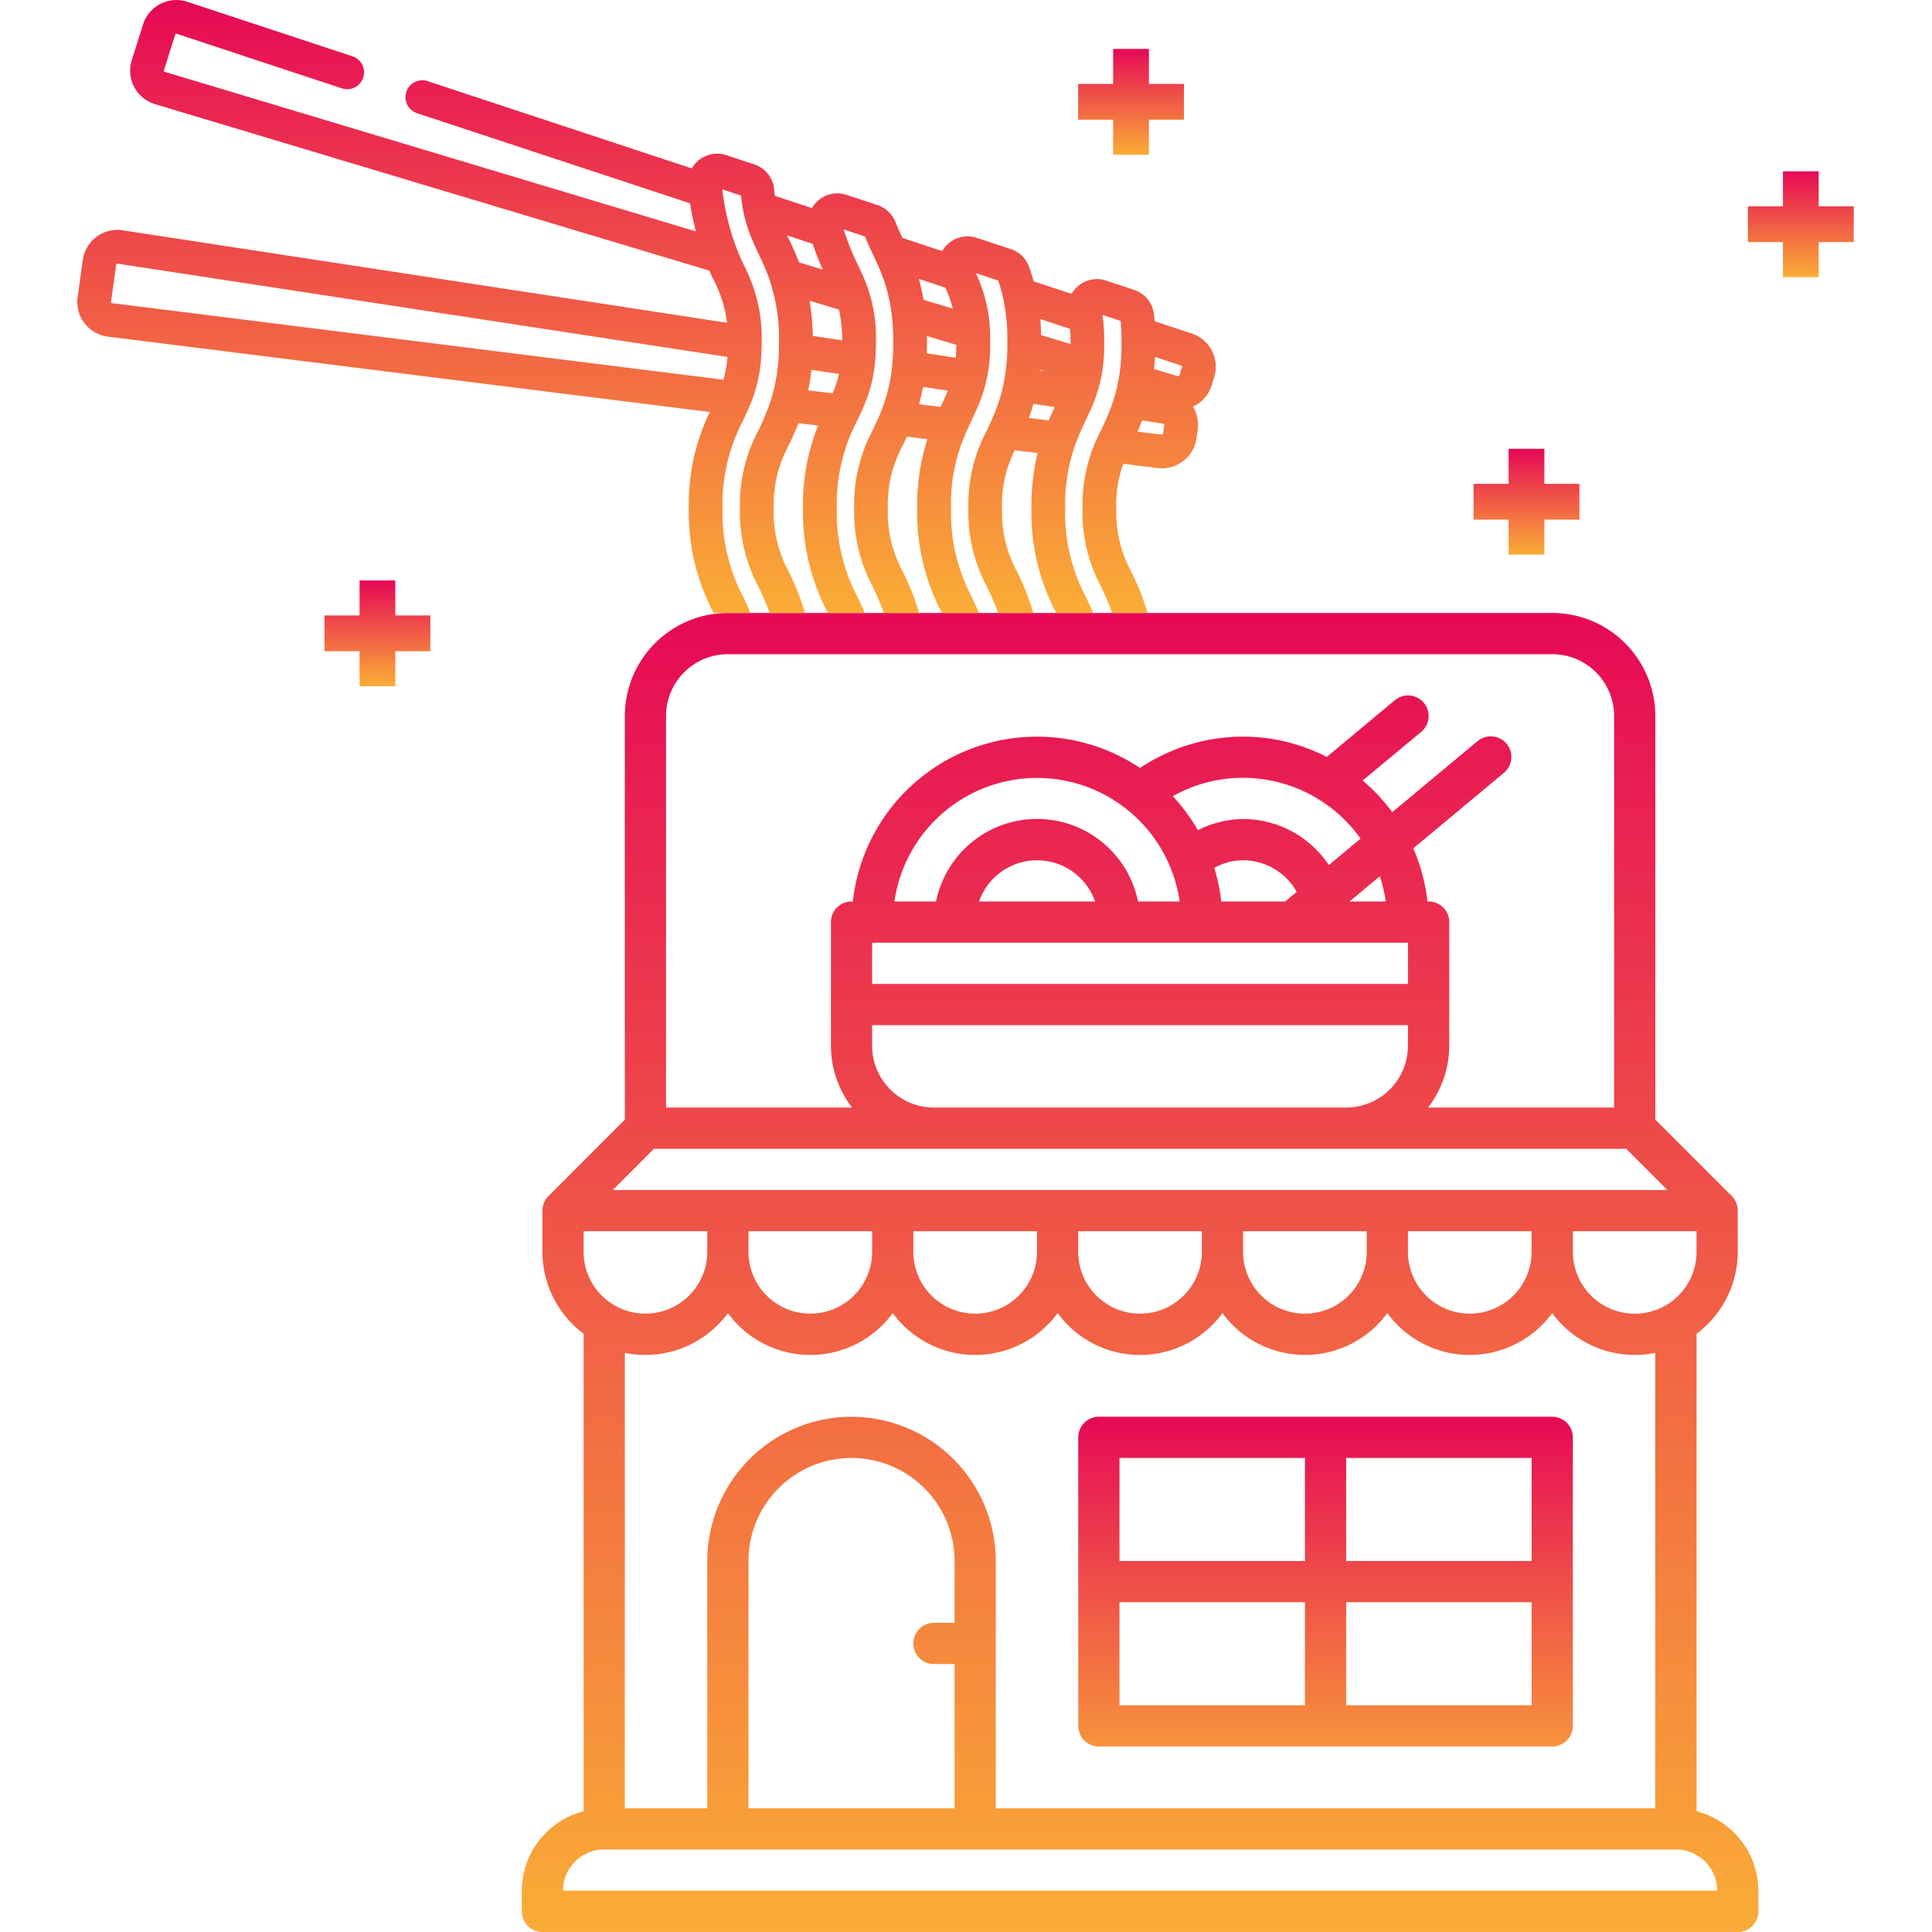 <?xml version="1.0" encoding="UTF-8"?>
<svg xmlns="http://www.w3.org/2000/svg" xmlns:xlink="http://www.w3.org/1999/xlink" width="150" height="150" viewBox="0 0 150 150">
  <defs>
    <linearGradient id="linear-gradient" x1="0.5" y1="1.001" x2="0.5" gradientUnits="objectBoundingBox">
      <stop offset="0" stop-color="#faad36"></stop>
      <stop offset="1" stop-color="#e60856"></stop>
    </linearGradient>
    <clipPath id="clip-path">
      <rect id="Rectangle_18113" data-name="Rectangle 18113" width="150" height="150" transform="translate(12815 2556)" fill="url(#linear-gradient)"></rect>
    </clipPath>
  </defs>
  <g id="Marugame_Udon" data-name="Marugame Udon" transform="translate(-12815 -2556)" clip-path="url(#clip-path)">
    <g id="Group_34794" data-name="Group 34794" transform="translate(-341.754 11.242)">
      <g id="_023-fast-food-2" data-name="023-fast-food-2" transform="translate(13197.266 2592.349)">
        <path id="Path_38019" data-name="Path 38019" d="M93.208,93.035V55.963a7.964,7.964,0,0,0,3.2-6.359V46.4a1.6,1.6,0,0,0-.469-1.131l-5.932-5.932V8a8.01,8.01,0,0,0-8-8H18a8.01,8.01,0,0,0-8,8v31.34L4.069,45.273A1.6,1.6,0,0,0,3.6,46.4v3.2a7.964,7.964,0,0,0,3.2,6.359V93.035A6.4,6.4,0,0,0,2,99.209v1.6a1.6,1.6,0,0,0,1.6,1.6H96.408a1.6,1.6,0,0,0,1.6-1.6v-1.6A6.4,6.4,0,0,0,93.208,93.035Zm0-43.431a4.8,4.8,0,1,1-9.6,0V48h9.6ZM27.6,62.406a11.214,11.214,0,0,0-11.2,11.2v19.2H10V57.445a7.94,7.94,0,0,0,8-3.088,7.927,7.927,0,0,0,12.8,0,7.927,7.927,0,0,0,12.8,0,7.927,7.927,0,0,0,12.8,0,7.927,7.927,0,0,0,12.8,0,7.927,7.927,0,0,0,12.8,0,7.94,7.94,0,0,0,8,3.088V92.808H38.8v-19.2a11.214,11.214,0,0,0-11.2-11.2Zm6.4,19.2h1.6v11.2h-16v-19.2a8,8,0,1,1,16,0v4.8H34a1.6,1.6,0,1,0,0,3.2Zm-14.4-32V48h9.6v1.6a4.8,4.8,0,0,1-9.6,0Zm12.8,0V48H42v1.6a4.8,4.8,0,0,1-9.6,0Zm12.8,0V48h9.6v1.6a4.8,4.8,0,1,1-9.6,0Zm12.8,0V48h9.6v1.6a4.8,4.8,0,1,1-9.6,0Zm12.8,0V48h9.6v1.6a4.8,4.8,0,1,1-9.6,0ZM13.2,8A4.8,4.8,0,0,1,18,3.2H82.007a4.8,4.8,0,0,1,4.8,4.8V38.4H72.365a7.917,7.917,0,0,0,1.642-4.8V24a1.6,1.6,0,0,0-1.6-1.6h-.094a14.257,14.257,0,0,0-1.1-4.124l7.018-5.849a1.6,1.6,0,1,0-2.048-2.458l-6.6,5.5a14.472,14.472,0,0,0-2.3-2.461L71.83,9.23a1.6,1.6,0,0,0,.206-2.253h0a1.6,1.6,0,0,0-2.255-.2l-5.28,4.4A14.286,14.286,0,0,0,58,9.6a14.438,14.438,0,0,0-8,2.435A14.387,14.387,0,0,0,27.7,22.4H27.6A1.6,1.6,0,0,0,26,24v9.6a7.918,7.918,0,0,0,1.642,4.8H13.2Zm16,20.8V25.6h41.6v3.2Zm41.6,3.2v1.6a4.8,4.8,0,0,1-4.8,4.8H34a4.8,4.8,0,0,1-4.8-4.8V32ZM64.66,19.575A8,8,0,0,0,58,16a7.865,7.865,0,0,0-3.509.866,14.423,14.423,0,0,0-1.947-2.64A11.041,11.041,0,0,1,58,12.8a11.188,11.188,0,0,1,9.121,4.72Zm3.956.867a11.1,11.1,0,0,1,.462,1.96H66.265Zm-6.45,1.211-.9.749h-4.96a14.222,14.222,0,0,0-.538-2.61A4.544,4.544,0,0,1,58,19.2,4.784,4.784,0,0,1,62.165,21.653Zm-9.089.749H49.844a8,8,0,0,0-15.681,0H30.931a11.187,11.187,0,0,1,22.146,0Zm-6.561,0H37.5a4.772,4.772,0,0,1,9.012,0ZM12.263,41.6H87.745l3.2,3.2H9.063ZM6.8,48h9.6v1.6a4.8,4.8,0,1,1-9.6,0Zm-1.6,51.2a3.2,3.2,0,0,1,3.2-3.2H91.608a3.2,3.2,0,0,1,3.2,3.2Z" transform="translate(-2)" fill="url(#linear-gradient)"></path>
        <path id="Path_38020" data-name="Path 38020" d="M30.6,64.6H65.8A1.6,1.6,0,0,0,67.4,63V40.6A1.6,1.6,0,0,0,65.8,39H30.6A1.6,1.6,0,0,0,29,40.6V63A1.6,1.6,0,0,0,30.6,64.6ZM49.8,42.2H64.2v8H49.8Zm0,11.2H64.2v8H49.8ZM32.2,42.2H46.6v8H32.2Zm0,11.2H46.6v8H32.2Z" transform="translate(14.204 23.406)" fill="url(#linear-gradient)"></path>
      </g>
      <path id="_008-noodles" data-name="008-noodles" d="M.028,23.072l.4-2.884a2.711,2.711,0,0,1,3.1-2.306l46.922,7.177a9.874,9.874,0,0,0-1.1-3.439c-.089-.188-.18-.391-.272-.607L6.037,8.086A2.71,2.71,0,0,1,4.232,4.675L5.107,1.9A2.711,2.711,0,0,1,8.543.139L21.368,4.374a1.309,1.309,0,0,1-.821,2.486L7.722,2.625a.086.086,0,0,0-.071.005.084.084,0,0,0-.046.054L6.729,5.462a.088.088,0,0,0,.007.071.087.087,0,0,0,.055.045L48.027,17.964c-.018-.066-.033-.134-.05-.2s-.03-.121-.044-.182c-.026-.108-.051-.216-.076-.324l-.045-.206c-.022-.1-.043-.2-.063-.307q-.025-.121-.047-.244c-.017-.093-.034-.185-.051-.278s-.032-.191-.047-.287c-.008-.049-.017-.1-.025-.147l-21.2-7A1.31,1.31,0,0,1,27.2,6.3l20.514,6.776A2.273,2.273,0,0,1,50.4,12.048l2.156.712a2.268,2.268,0,0,1,1.555,1.98c.013.162.029.315.048.464l2.884.953a2.267,2.267,0,0,1,2.685-1.028l2.4.793a2.27,2.27,0,0,1,1.409,1.342c.161.415.35.82.535,1.213l3.08,1.017a2.249,2.249,0,0,1,.268-.374,2.276,2.276,0,0,1,2.419-.653l2.636.871A2.257,2.257,0,0,1,73.9,20.723c.133.367.248.74.352,1.117l2.945.973a2.3,2.3,0,0,1,.475-.578,2.255,2.255,0,0,1,2.213-.449l2.16.714A2.286,2.286,0,0,1,83.6,24.435q.026.25.046.507l2.887.954a2.722,2.722,0,0,1,1.736,3.39l-.2.647a2.7,2.7,0,0,1-1.449,1.639,2.7,2.7,0,0,1,.373,1.781l-.094.672a2.723,2.723,0,0,1-2.687,2.337,2.775,2.775,0,0,1-.335-.02l-2.666-.334a9.434,9.434,0,0,0-.542,3.472,9.667,9.667,0,0,0,1.181,4.939,19.558,19.558,0,0,1,1.25,3.172H49.4l-.059-.126a16.636,16.636,0,0,1-1.859-7.985,16.336,16.336,0,0,1,1.628-7.491L2.376,26.135A2.71,2.71,0,0,1,.028,23.072Zm85.539,6.073.2-.647a.093.093,0,0,0-.059-.115l-2.036-.673c0,.067-.008.131-.012.2,0,.04,0,.081-.008.121-.007.1-.014.191-.022.285a.12.12,0,0,1,0,.016c-.009.107-.017.215-.028.321l1.848.555a.093.093,0,0,0,.115-.061Zm-1.368,4.6a.094.094,0,0,0,.1-.079l.093-.672a.092.092,0,0,0-.077-.1l-1.641-.251c-.005.015-.012.029-.018.045-.047.124-.1.245-.144.364-.008.02-.016.04-.025.06-.054.132-.109.262-.165.388l-.005.013ZM53.8,21.862l0-.006c-.136-.4-.285-.776-.44-1.133,0,0,0,0,0,0-.155-.357-.315-.7-.473-1.033l-.05-.107-.076-.163-.057-.122c-.047-.1-.095-.206-.141-.31l-.019-.042c-.042-.094-.083-.191-.125-.287-.012-.028-.024-.057-.036-.085-.045-.108-.089-.217-.133-.329-.01-.025-.019-.051-.029-.076q-.052-.137-.1-.279c-.012-.036-.025-.072-.038-.109-.038-.111-.075-.225-.111-.341-.013-.042-.025-.085-.038-.128-.026-.089-.051-.18-.076-.271-.012-.045-.024-.09-.036-.136q-.046-.185-.087-.381c0-.019-.009-.036-.013-.056s0-.016,0-.025a12.086,12.086,0,0,1-.188-1.261L50.077,14.7c.021.183.044.366.07.548,0,.03.009.059.013.088.024.159.049.317.077.475.008.044.015.089.023.132.033.182.068.365.107.546l.007.029c.036.169.075.336.116.5l.039.157c.042.165.085.328.13.492l.016.058q.073.252.152.5l.031.1q.086.267.18.531c0,.012.008.024.013.036.067.188.137.375.21.56v.005c.153.387.305.736.449,1.042a12.218,12.218,0,0,1,1.43,6.052c0,.014,0,.027,0,.04v0c0,.152,0,.3-.007.444,0,.095-.007.186-.01.278,0,.054,0,.109-.008.162-.005.106-.012.21-.02.312,0,.024,0,.048-.005.072a11.421,11.421,0,0,1-.438,2.423c0,.008,0,.016-.008.025q-.107.353-.229.677l0,.009c-.213.567-.455,1.084-.7,1.61A14,14,0,0,0,50.1,39.48a14,14,0,0,0,1.609,6.871c.187.4.379.805.557,1.241h1.487a20.7,20.7,0,0,0-.875-2.058,12.221,12.221,0,0,1-1.43-6.053,12.226,12.226,0,0,1,1.43-6.053,18.707,18.707,0,0,0,.987-2.393l0-.007a14.055,14.055,0,0,0,.61-3.865s0,0,0-.005c.005-.194.008-.393.008-.6a14.18,14.18,0,0,0-.692-4.694Zm4.41,25.6A16.637,16.637,0,0,1,56.35,39.48a16.38,16.38,0,0,1,1.168-6.439L56,32.851c-.246.623-.505,1.176-.747,1.691a9.663,9.663,0,0,0-1.181,4.938,9.668,9.668,0,0,0,1.181,4.939A19.5,19.5,0,0,1,56.5,47.591h1.766C58.247,47.548,58.228,47.508,58.208,47.465Zm.434-16.923.027-.064c.025-.059.049-.118.073-.178s.043-.108.064-.162c.035-.091.069-.183.1-.277.008-.023.016-.046.023-.068.079-.238.152-.486.213-.755L57,28.711c0,.016,0,.031-.006.046q-.04.371-.092.717c0,.025-.007.049-.011.074q-.056.364-.125.7c0,.019-.006.039-.01.057ZM57.107,18.935l-1.993-.658.021.044q.044.1.09.193l.027.058c.19.4.39.83.586,1.3l.014.031c.059.143.119.29.178.441l.012.032,1.844.554a17.793,17.793,0,0,1-.78-1.99Zm2.029,5.1-2.277-.684a18.759,18.759,0,0,1,.246,2.726l2.283.349a10.651,10.651,0,0,0-.252-2.391Zm4.1.42,0-.009a12.583,12.583,0,0,0-.8-3.207l-.012-.03c-.058-.146-.117-.289-.177-.428l-.03-.069-.06-.138-.03-.067c-.028-.064-.057-.126-.085-.188l-.02-.043-.072-.157c-.068-.145-.135-.289-.2-.432-.188-.4-.4-.849-.593-1.329l-1.647-.544a17.2,17.2,0,0,0,1.043,2.632l.027.059c.012.025.023.049.035.074.028.058.055.117.083.176l.07.149.049.107c.031.066.061.133.091.2.007.014.014.029.02.044a11.769,11.769,0,0,1,1.083,5.3c0,.548-.023,1.043-.066,1.5v.008s0,.007,0,.01c-.006.065-.014.126-.02.188s-.015.143-.023.212c-.012.09-.024.178-.037.264,0,.031-.009.062-.014.093a10.782,10.782,0,0,1-.7,2.5c-.01.025-.02.05-.03.074s-.025.06-.038.09c-.03.073-.061.145-.092.216l-.018.041c-.117.267-.236.52-.352.766h0l-.042.089a14,14,0,0,0-1.609,6.871,13.994,13.994,0,0,0,1.609,6.871c.188.4.379.805.557,1.241h1.487a20.864,20.864,0,0,0-.875-2.058,12.218,12.218,0,0,1-1.431-6.053,12.224,12.224,0,0,1,1.43-6.053c.217-.461.436-.927.64-1.431a0,0,0,0,1,0,0,12.6,12.6,0,0,0,.879-3.583l0-.012a18.15,18.15,0,0,0,.088-1.841A17.744,17.744,0,0,0,63.24,24.455Zm.877,10.086a9.67,9.67,0,0,0-1.181,4.938,9.675,9.675,0,0,0,1.181,4.939,19.521,19.521,0,0,1,1.25,3.172h1.766l-.059-.126a16.63,16.63,0,0,1-1.859-7.985A16.99,16.99,0,0,1,66,34.1l-1.583-.2c-.1.219-.2.432-.3.637Zm3.228-3.631,0-.006c.087-.192.169-.382.247-.574l-1.918-.293c0,.022-.01.043-.014.066-.037.193-.076.38-.118.562-.01.041-.02.082-.029.124q-.068.284-.142.55c0,.015-.008.031-.012.046l1.665.208.046-.1.008-.016C67.171,31.285,67.26,31.1,67.344,30.911Zm.06-8.574-2.064-.681c.05.171.1.35.141.531l.01.039c.059.242.115.493.165.756,0,.015.005.031.009.046.016.083.031.165.046.25l2.268.681A9.434,9.434,0,0,0,67.4,22.337ZM65.97,26.088c0,.154,0,.309,0,.468,0,.3-.006.593-.017.875l2.247.343q.04-.459.046-1Zm3.464-5.6-.023.011.011.017.02-.009A.1.1,0,0,0,69.434,20.485Zm2.783,5.629c0-.088-.005-.173-.008-.258,0-.053,0-.107-.005-.158,0-.1-.01-.2-.016-.3,0-.032,0-.064-.005-.1-.007-.105-.015-.208-.023-.308l-.006-.072c-.01-.1-.019-.2-.03-.3,0-.019,0-.039-.007-.058-.031-.28-.069-.541-.11-.786-.01-.059-.02-.119-.031-.178l-.027-.141c-.018-.09-.036-.18-.055-.269a11.943,11.943,0,0,0-.395-1.411l-1.73-.572a11.79,11.79,0,0,1,1.106,5.355,11.8,11.8,0,0,1-1.112,5.368l0,0c-.051.112-.1.224-.154.335l-.005.011c-.051.111-.1.223-.156.334l-.016.033-.191.408-.008.018q-.107.23-.212.47h0a13.582,13.582,0,0,0-1.182,5.941,14.008,14.008,0,0,0,1.609,6.871c.188.4.379.805.557,1.24h1.487a20.7,20.7,0,0,0-.875-2.058,12.221,12.221,0,0,1-1.43-6.053,12.217,12.217,0,0,1,1.431-6.053c.068-.146.137-.293.206-.44h0c.05-.108.1-.218.151-.331l0-.01a13.153,13.153,0,0,0,.981-3.022l0-.014a15.765,15.765,0,0,0,.257-2.642v0c0-.134,0-.27,0-.409s0-.3-.005-.442Zm.573,8.839A9.3,9.3,0,0,0,71.8,39.48a9.674,9.674,0,0,0,1.181,4.939,19.559,19.559,0,0,1,1.25,3.172H76c-.02-.042-.039-.083-.059-.126A16.637,16.637,0,0,1,74.08,39.48a17.982,17.982,0,0,1,.477-4.305Zm1.448-3.607c0,.015-.009.029-.013.043q-.074.26-.152.5c-.006.018-.012.036-.018.053q-.083.254-.17.494a.053.053,0,0,0,0,.01l1.534.193v0c.158-.369.319-.713.473-1.041Zm.488-2.574.369.056-.364-.109C74.729,28.737,74.727,28.754,74.725,28.772Zm2.386-2.7c0-.021,0-.042,0-.063q-.008-.229-.024-.447l0-.029-2.316-.765c0,.035,0,.071.008.106.006.083.012.167.017.251q.015.236.026.477c0,.085.008.171.01.257,0,.053,0,.1.006.157l2.283.686c0-.049,0-.1,0-.145C77.119,26.39,77.115,26.229,77.111,26.072Zm3.755,3.3s0-.009,0-.014c.074-.43.128-.875.165-1.339,0-.008,0-.016,0-.023.008-.1.014-.2.02-.294l.006-.107c0-.074.008-.149.01-.224,0-.041,0-.082,0-.124,0-.076,0-.154.006-.232,0-.038,0-.075,0-.113,0-.116,0-.233,0-.351s0-.225,0-.337c0-.082,0-.163-.005-.244-.011-.363-.031-.717-.061-1.058L79.6,24.451c.016.109.028.222.04.335,0,.037.01.073.014.111.014.13.025.265.034.4,0,.045.008.089.011.134.009.132.015.268.02.406,0,.049.005.1.007.147q.009.281.009.574,0,.278-.008.544a11.711,11.711,0,0,1-1.242,5.125l-.018.04c-.054.115-.107.229-.162.345l-.008.017c-.066.141-.133.283-.2.427a.025.025,0,0,0,0,.008c-.211.456-.421.931-.61,1.452h0A13.964,13.964,0,0,0,76.7,39.48a14,14,0,0,0,1.609,6.871c.188.4.379.805.557,1.241h1.487a20.7,20.7,0,0,0-.875-2.058,12.229,12.229,0,0,1-1.43-6.053,12.213,12.213,0,0,1,1.426-6.045l0-.008c.037-.077.073-.155.109-.233l.038-.081.115-.249.025-.053c.041-.089.081-.18.122-.272L79.9,32.5q.065-.146.128-.3l.005-.014a13.366,13.366,0,0,0,.5-1.386s0-.006,0-.01a12.364,12.364,0,0,0,.33-1.42ZM2.639,23.5a.089.089,0,0,0,.062.036L50.163,29.48a8.92,8.92,0,0,0,.315-1.768L3.128,20.47a.088.088,0,0,0-.069.018.087.087,0,0,0-.036.061l-.4,2.885a.087.087,0,0,0,.018.068Zm0,0" transform="translate(13162.753 2544.758)" fill="url(#linear-gradient)"></path>
      <path id="Path_38053" data-name="Path 38053" d="M40.084,79.34H42.86V76.619h2.721V73.843H42.86V71.122H40.084v2.721H37.363v2.777h2.721Z" transform="translate(13144.586 2518.699)" fill="url(#linear-gradient)"></path>
      <path id="Path_38054" data-name="Path 38054" d="M262.14,97.264h2.777v-2.72h2.721V91.767h-2.721V89.046H262.14v2.721h-2.721v2.777h2.721Z" transform="translate(13011.742 2490.557)" fill="url(#linear-gradient)"></path>
      <path id="Path_38055" data-name="Path 38055" d="M452.349,40.439h2.777v-2.72h2.72V34.942h-2.72v-2.72h-2.777v2.72h-2.721v2.777h2.721Z" transform="translate(12842.832 2525.835)" fill="url(#linear-gradient)"></path>
      <path id="Path_38056" data-name="Path 38056" d="M139.818,26.951h2.777V24.23h2.721V21.454h-2.721V18.733h-2.777v2.721H137.1V24.23h2.721Z" transform="translate(13103.361 2529.821)" fill="url(#linear-gradient)"></path>
    </g>
  </g>
</svg>
